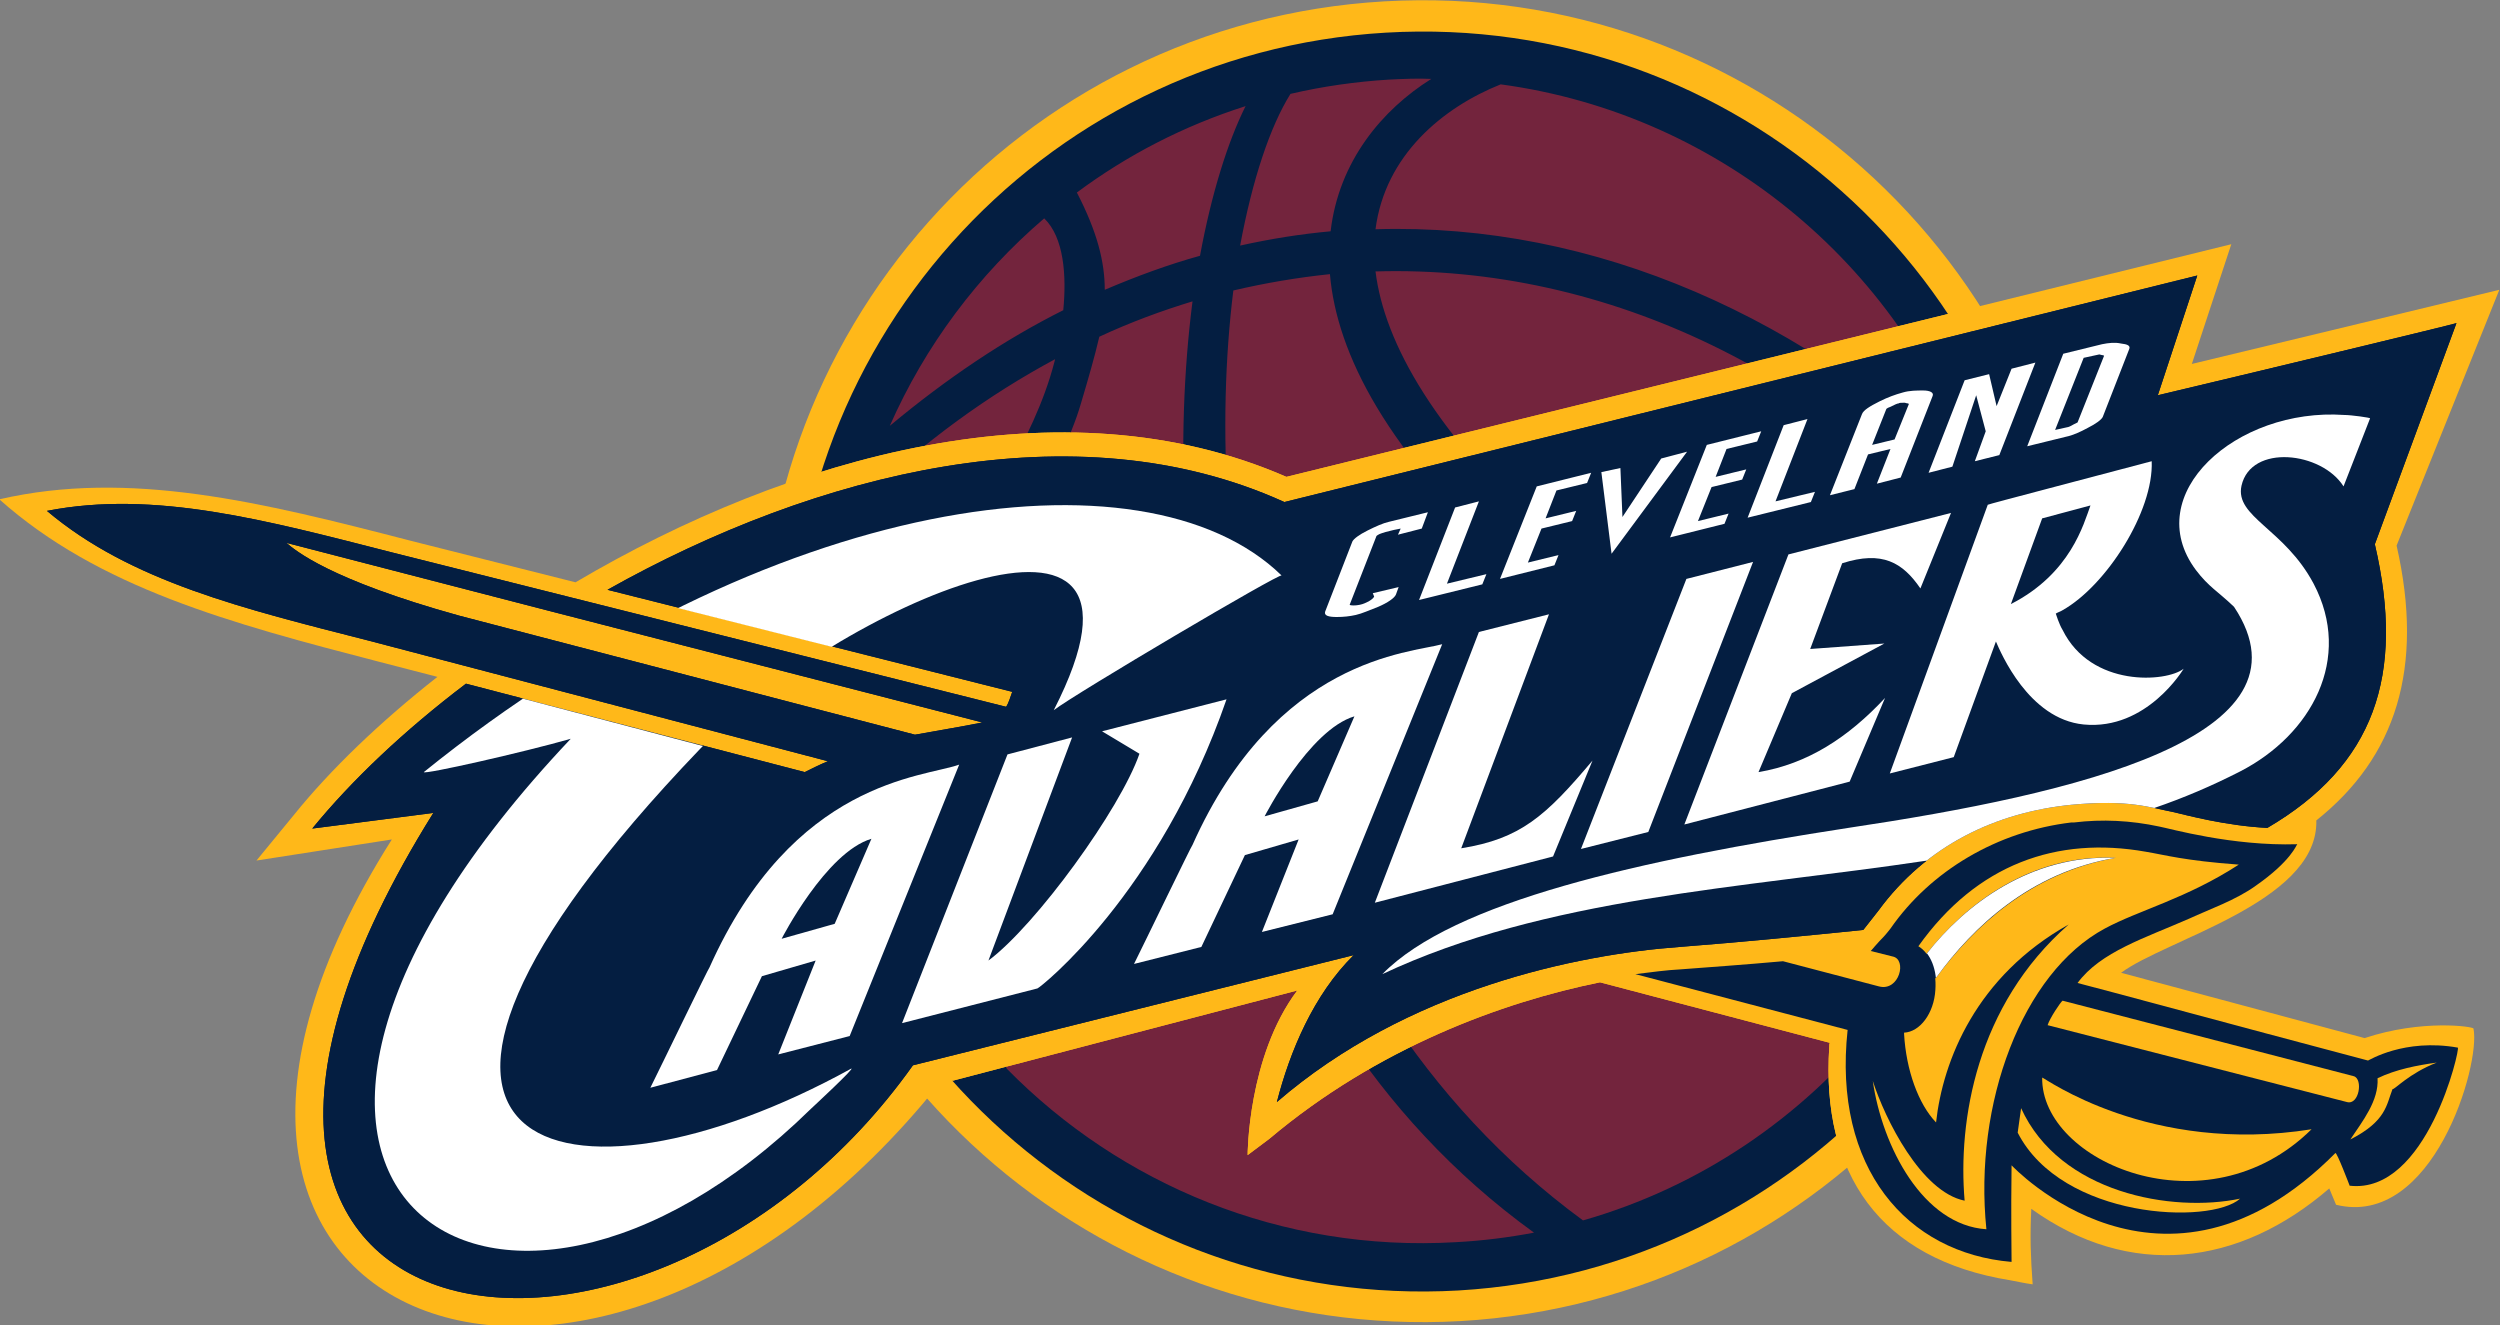 <svg xmlns="http://www.w3.org/2000/svg" xmlns:xlink="http://www.w3.org/1999/xlink" viewBox="15.4 103.2 367.5 194.8"><rect x="15.4" y="103.2" width="367.5" height="194.8" fill="#808080" stroke="none"/><path fill="#FFB819" d="M127.5 206c-3.1-53.6 37.8-99.5 91.4-102.6 53.6-3.1 99.5 37.8 102.6 91.4 3.1 53.5-37.8 99.5-91.4 102.6C176.5 300.4 130.6 259.5 127.5 206"/><path fill="#041E41" d="M316.9 195.1c2.9 51-36.1 94.8-87.1 97.8 -51 2.9-94.8-36.1-97.8-87.1 -2.9-51.1 36.1-94.8 87.1-97.8C270.2 105 314 144 316.9 195.1"/><path fill="#73243D" d="M236 115.6c32.6 4.4 59.9 27.4 69.9 58.5 -24.7-24.1-56-38.2-88.3-37.2C219 126 227.5 119 236 115.6M205.1 117c4.7-1.1 9.6-1.8 14.5-2.1 2.1-0.1 4.2-0.2 6.2-0.1 -7.2 4.5-13.6 12.1-14.8 22.4 -4.4 0.4-8.8 1.1-13.3 2.1C199.5 129.6 202.1 121.8 205.1 117M173.7 131.5c7.4-5.5 15.7-9.8 24.8-12.7 -2.6 5.2-5 12.8-6.7 22 -4.7 1.3-9.3 3-14 5C177.8 141.7 176.7 137.3 173.7 131.5M146.2 165.8c5.2-11.8 13-22.2 22.7-30.5 2.9 2.8 3.3 8.4 2.8 13.5C163.1 153.1 154.6 158.8 146.2 165.8M142.5 175.7c0.2-0.6 0.4-1.3 0.6-1.9C143.1 174.5 142.9 175.1 142.5 175.7M151.9 245.6c-7.4-11.8-11.9-25.5-12.8-40.3 -0.6-9.9 0.6-19.5 3.1-28.5 9-8.7 18.6-15.6 28.3-20.8l-0.1 0.4c-3.1 12-11.1 22-15.6 33.2C147.5 207.4 147.8 228.2 151.9 245.6M240.9 284.4c-3.7 0.7-7.6 1.2-11.5 1.4 -25.6 1.5-49.3-8.5-66-25.5 -9-17.7-10.7-45.6-4.7-64.2 3.2-10 12.7-23.5 15.6-33.6 1.1-3.7 2-6.8 2.7-9.8 4.5-2.1 9.1-3.8 13.7-5.2C185.6 187.3 193.3 250 240.9 284.4M291.1 254c-10.9 13.5-25.8 23.7-43 28.6 -47.7-35-56.2-97.9-51.4-136.7 4.7-1.1 9.4-1.9 14.2-2.4 1 11.7 8.4 26.2 27.2 43.2C258.7 206.3 284 232.1 291.1 254M309.9 195.5c1.1 19.1-4.1 37.1-13.9 51.9 -7.4-21.3-31.4-44.8-51.6-64 -18.1-16.4-25.5-29.8-26.8-40.3 34.1-1 67.4 15.2 91.5 44.3C309.5 190.1 309.8 192.7 309.9 195.5"/><path fill="#FFB819" d="M363 255.8l-35.8-9.6c6.6-4.9 28.4-10.3 28.7-21.9 0-0.2 0-0.3 0-0.5 11.7-9.3 15.9-22.4 11.8-40.4l15.1-37.6c0 0-38.9 9.4-45.2 10.9l5.8-17.6 -138.9 34.2c-33-14.4-73-3.1-104.5 15.5l-24.2-6.1c-22-5.7-41.4-10.5-60.5-6.1 14.6 13 33.9 18.2 55.9 23.9l8.5 2.2c-8.4 6.6-15.7 13.6-21.1 20.3l-5.5 6.7 19.9-3.1c-45.8 72.4 29.6 99.4 80.4 36l52.7-13.8c-7.3 9.7-7.3 24.2-7.3 24.2l3.2-2.4c15.9-13.4 34.3-20.1 48.6-23l33.8 8.9c-0.1 0.1-0.1 0.3-0.1 0.6 -1.2 18.6 7.4 31.2 26.6 34.3 1.1 0.2 1.9 0.4 3.3 0.6 -0.3-4.1-0.4-7-0.2-11.1 14.5 10.4 30.5 8.5 43.8-3l1 2.4c14.2 3.5 21.3-20.6 20.2-25.9C379 254.1 371.4 253 363 255.8"/><defs><path id="SVGID_1_" d="M142.5 175.7c0.3-0.6 0.5-1.2 0.6-1.9C142.9 174.5 142.7 175.1 142.5 175.7M142.2 176.8c-2.6 9-3.7 18.6-3.1 28.5 0.9 14.8 5.4 28.6 12.8 40.3 -4.1-17.5-4.3-38.2 3-56.1 4.6-11.2 12.5-21.2 15.6-33.2l0.1-0.4C160.8 161.2 151.3 168.1 142.2 176.8M177.1 152.7c-0.7 3-1.6 6.1-2.7 9.8 -2.9 10.1-12.4 23.6-15.6 33.6 -6.1 18.6-4.3 46.5 4.7 64.2 16.7 17 40.4 27 66 25.5 3.9-0.2 7.8-0.7 11.5-1.4 -47.7-34.3-55.4-97.1-50.1-136.9C186.2 148.9 181.6 150.6 177.1 152.7M196.8 145.9c-4.9 38.9 3.6 101.7 51.4 136.7 17.3-4.9 32.2-15.1 43-28.6 -7.1-21.9-32.5-47.8-53-67.3 -18.8-17-26.2-31.5-27.2-43.2C206.2 144 201.5 144.8 196.8 145.9M220.6 143.1c-1 0-2 0-3 0 1.2 10.5 8.7 23.9 26.8 40.3 20.2 19.2 44.2 42.7 51.6 64 9.8-14.8 15-32.8 13.9-51.9 -0.2-2.7-0.4-5.4-0.8-8 -23.4-28.3-55.4-44.4-88.4-44.4C220.6 143.1 220.6 143.1 220.6 143.1M146.2 165.8c8.3-7 16.9-12.7 25.6-17.1 0.5-5.1 0.1-10.7-2.8-13.5C159.2 143.6 151.4 154 146.2 165.8M173.7 131.5c3 5.8 4.1 10.2 4.1 14.4 4.6-2 9.3-3.7 14-5 1.7-9.2 4-16.8 6.7-22C189.5 121.7 181.2 126 173.7 131.5M217.6 136.8c32.3-1 63.6 13.1 88.3 37.2 -10-31.1-37.2-54-69.9-58.5C227.5 119 219 126 217.6 136.8M219.6 115c-5 0.3-9.8 1-14.5 2.1 -3 4.7-5.6 12.5-7.3 22.3 4.4-1 8.8-1.7 13.3-2.1 1.2-10.3 7.7-17.9 14.8-22.4 -0.4 0-0.7 0-1.1 0C223 114.8 221.3 114.8 219.6 115"/></defs><clipPath id="SVGID_2_"><use xlink:href="#SVGID_1_" overflow="visible"/></clipPath><g clip-path="url(#SVGID_2_)"><path fill="#FFB819" d="M363 255.8l-35.8-9.6c6.6-4.9 28.4-10.3 28.7-21.9 0-0.2 0-0.3 0-0.5 11.7-9.3 15.9-22.4 11.8-40.4l15.1-37.6c0 0-38.9 9.4-45.2 10.9l5.8-17.6 -138.9 34.2c-33-14.4-73-3.1-104.5 15.5l-24.2-6.1c-22-5.7-41.4-10.5-60.5-6.1 14.6 13 33.9 18.2 55.9 23.9l8.5 2.2c-8.4 6.6-15.7 13.6-21.1 20.3l-5.5 6.7 19.9-3.1c-45.8 72.4 29.6 99.4 80.4 36l52.7-13.8c-7.3 9.7-7.3 24.2-7.3 24.2l3.2-2.4c15.9-13.4 34.3-20.1 48.6-23l33.8 8.9c-0.1 0.1-0.1 0.3-0.1 0.6 -1.2 18.6 7.4 31.2 26.6 34.3 1.1 0.2 1.9 0.4 3.3 0.6 -0.3-4.1-0.4-7-0.2-11.1 14.5 10.4 30.5 8.5 43.8-3l1 2.4c14.2 3.5 21.3-20.6 20.2-25.9C379 254.1 371.4 253 363 255.8"/></g><defs><path id="SVGID_3_" d="M143.1 173.8c-0.1 0.7-0.3 1.3-0.6 1.9C142.7 175.1 142.9 174.5 143.1 173.8M139.1 205.3c-0.6-9.9 0.6-19.5 3.1-28.5 9-8.7 18.6-15.6 28.3-20.8l-0.1 0.4c-3.1 12-11.1 22-15.6 33.2 -7.3 17.9-7.1 38.7-3 56.2C144.5 233.9 139.9 220.1 139.1 205.3M163.4 260.3c-9-17.7-10.7-45.6-4.7-64.2 3.2-9.9 12.7-23.5 15.6-33.6 1.1-3.7 2.1-6.8 2.7-9.8 4.5-2.1 9.1-3.8 13.7-5.2 -5.2 39.8 2.5 102.5 50.1 136.9 -3.8 0.7-7.6 1.2-11.5 1.4 -1.7 0.1-3.3 0.1-5 0.1C200.7 285.9 179 276.2 163.4 260.3M196.8 145.9c4.7-1.1 9.4-1.9 14.2-2.4 1 11.7 8.4 26.2 27.2 43.2 20.6 19.5 45.9 45.4 53 67.3 -10.9 13.5-25.8 23.7-43 28.6C200.4 247.6 191.9 184.8 196.8 145.9M244.4 183.4c-18.1-16.4-25.5-29.8-26.8-40.3 34.1-1 67.4 15.2 91.5 44.3 0.4 2.6 0.7 5.3 0.8 8 1.1 19.1-4.1 37.1-13.9 51.9C288.6 226.1 264.6 202.6 244.4 183.4M169 135.3c2.9 2.8 3.3 8.4 2.8 13.5 -8.7 4.4-17.2 10-25.6 17.1C151.4 154 159.2 143.6 169 135.3M173.7 131.5c7.4-5.5 15.7-9.8 24.8-12.7 -2.7 5.2-5 12.8-6.7 22 -4.7 1.3-9.3 3-14 5C177.8 141.7 176.7 137.3 173.7 131.5M236 115.6c32.6 4.4 59.9 27.4 69.9 58.5 -24.7-24.1-56-38.2-88.3-37.2C219 126 227.5 119 236 115.6M205.1 117c4.7-1.1 9.5-1.8 14.5-2.1 2.1-0.1 4.2-0.2 6.2-0.1 -7.2 4.5-13.6 12.1-14.8 22.4 -4.4 0.4-8.8 1.1-13.3 2.1C199.5 129.6 202.1 121.8 205.1 117M219.2 107.9c-51 2.9-90.1 46.7-87.1 97.8 2.9 51 46.7 90.1 97.8 87.1 51.1-2.9 90.1-46.7 87.1-97.8 -2.8-49.2-43.7-87.3-92.4-87.3C222.8 107.8 221 107.8 219.2 107.9"/></defs><clipPath id="SVGID_4_"><use xlink:href="#SVGID_3_" overflow="visible"/></clipPath><g clip-path="url(#SVGID_4_)"><path fill="#FFB819" d="M363 255.8l-35.8-9.6c6.6-4.9 28.4-10.3 28.7-21.9 0-0.2 0-0.3 0-0.5 11.7-9.3 15.9-22.4 11.8-40.4l15.1-37.6c0 0-38.9 9.4-45.2 10.9l5.8-17.6 -138.9 34.2c-33-14.4-73-3.1-104.5 15.5l-24.2-6.1c-22-5.7-41.4-10.5-60.5-6.1 14.6 13 33.9 18.2 55.9 23.9l8.5 2.2c-8.4 6.6-15.7 13.6-21.1 20.3l-5.5 6.7 19.9-3.1c-45.8 72.4 29.6 99.4 80.4 36l52.7-13.8c-7.3 9.7-7.3 24.2-7.3 24.2l3.2-2.4c15.9-13.4 34.3-20.1 48.6-23l33.8 8.9c-0.1 0.1-0.1 0.3-0.1 0.6 -1.2 18.6 7.4 31.2 26.6 34.3 1.1 0.2 1.9 0.4 3.3 0.6 -0.3-4.1-0.4-7-0.2-11.1 14.5 10.4 30.5 8.5 43.8-3l1 2.4c14.2 3.5 21.3-20.6 20.2-25.9C379 254.1 371.4 253 363 255.8"/></g><path fill="#041E41" d="M376.7 257.2c-7.9-1.4-13.1 1.9-13.2 1.9 -0.1 0-27.4-7.3-37.4-10l-5.3-1.4c3.4-4.6 9.9-6.6 16.5-9.5 2.8-1.3 6.8-2.7 9.7-4.8 5.3-3.7 6-6.1 6.1-6.1 -9.6 0.3-18.7-2.3-20.3-2.6 -4.2-0.9-8.4-1.1-12.5-0.6 -0.1 0-0.3 0-0.4 0 -10.9 1.3-20.7 7.1-26.6 15.6 0 0-0.7 0.9-1 1.2 -0.8 0.8-1.9 2.1-1.9 2.1l3.2 0.8c2.2 0.4 1 5.2-2 4.4l-14.1-3.7c-5.5 0.5-11.2 0.9-15.1 1.2 -2 0.1-4.2 0.4-6.6 0.7l31.2 8.2c-2.2 20.3 8.7 32.8 24.1 34.1 0-2.1-0.1-6.4 0-14.2 0 0 22.2 23.8 47.6-1.8 0.2-0.2 2.1 4.8 2.1 4.8C372.2 278.8 377.1 257.2 376.7 257.2"/><defs><path id="SVGID_5_" d="M309.4 228.5c-5.9 3.3-13.9 11.7-13.9 11.7s-0.5 1.3 0.6 3.3c0.6 1.1 1.2 1.8 1.6 2.4 0-0.8 0.3-1.8 1-2.6 5.5-7 15.1-14.6 27.7-14 -12.5 2.2-20.9 10.2-26.3 17.5 -0.8 0.9-1.4 1-1.8 0.7 -0.1 1.5-1.1 3.4-2.4 3.6 -1.4 0.3-6.9 4.7-6.9 4.7v2.7l0.5 8.4c0 0 1 6 2.9 8.4 1.9 2.4 7.5 10.5 16.3 11.3 0 0 0.6-21.4 3.3-27.8 2.7-6.4 6.2-13.8 12-16.8 5.7-3.1 14.5-6.1 19.1-8.5 4.6-2.4 6.6-5.1 6.6-5.1s-9.4-0.4-17.1-1.7c-3.3-0.5-6.9-0.9-10.5-0.9C317.4 225.9 312.7 226.6 309.4 228.5"/></defs><clipPath id="SVGID_6_"><use xlink:href="#SVGID_5_" overflow="visible"/></clipPath><g clip-path="url(#SVGID_6_)"><path fill="#FFB819" d="M330.8 228.4c-13-2.3-24.8 1.8-33.4 13.9 1.7 1 2.7 3.5 2.5 6.4 -0.2 3.5-2.3 6.2-4.6 6.3 0 0.1 0 0.1 0 0.2 0 0 0 0 0 0 0.3 5.3 2.1 10.3 4.7 13 1-9.1 5.9-21.5 19.5-29.1 -13.6 11.9-16.3 28.9-15.3 40.6 -6.4-1.3-11.7-12-13.5-17.6 1.4 9.7 7.4 21.2 16.7 21.8 -1.9-18.5 5.3-37.7 17.4-44.2 5-2.7 12-4.4 19.7-9.4C336.4 229.7 333.8 228.9 330.8 228.4"/></g><path fill="#041E41" d="M376.5 150.7c-0.1 0.1-30.8 7.5-43.9 10.6l5.8-17.6 -134.2 33.3c-30.8-14-68.9-4.3-99.5 12.9l59.5 15c-0.3 0.8-0.5 1.6-0.9 2.2l-90.3-22.7c-18.4-4.7-34.9-9.2-50.7-6.1 12.3 10.4 29 14.4 47.4 19.1l67.4 17.7c-1.2 0.5-2.4 1.1-3.4 1.6L83.9 203.7c-9.1 6.9-16.8 14.2-22.6 21.3l17.8-2.3c-51 81.7 31.5 92 70.5 37.1l64.8-16.2c-5.9 5.8-9.4 14.2-11.3 21.6 19.2-16.6 44.2-21.7 59.2-22.8 9.1-0.7 19.2-1.7 27-2.5l2.2-2.8c7.1-9.7 17.4-14.5 28.4-15.6 8.5-0.8 11.5 0.4 15.1 1.1 1.7 0.4 7.6 2 13.7 2.3 15.7-9.2 20.3-22.4 15.8-41.7L376.5 150.7zM149.9 211.2l-67-17.5C63.8 188.4 58.8 184.1 57.5 183l39 10.1 63.3 16.3C156.9 210 152.6 210.7 149.9 211.2"/><defs><path id="SVGID_7_" d="M77.6 216.6c5.3-4.3 10.6-8.2 16-11.7l25.9 7.1c-0.4 0.4-0.8 0.8-1.2 1.2 -57.6 60.1-19.7 70.1 22.2 47 0.9-0.4-5.9 5.9-5.9 5.9 -46.6 45.7-97.4 11.3-35.3-54.4 -6.6 1.9-20 5-21.4 5C77.7 216.7 77.6 216.7 77.6 216.6M203.8 187.8c0 0 0 0 0 0C203.8 187.8 203.8 187.8 203.8 187.8M113.8 193.2c38.6-19.5 74.6-20.4 90-5.4 -0.6-0.2-30.5 17.5-33.5 19.8 14.8-28.9-11.9-22.3-34.1-8.4L113.8 193.2zM287 224.8c33.5-5 69.4-13.4 56.7-32.5 -2.4-2.3-3.7-2.9-5.6-5.4 -8.3-11.1 5.9-23.9 21.8-22.8 1.1 0.1 4 0.5 3.9 0.6l-3.9 10c-3.2-5.1-13.6-6.3-15-0.1 -1 4.6 6.3 6.3 10.6 14.4 5.8 11-0.3 22.2-10.8 27.6 -4.1 2.1-8.3 3.9-12.7 5.4 -3.5 0.9-7.2 1.9-11.8 3.2 -4.2 1.2-5.5 1.9-21.5 4.5 -27.3 4.1-56.1 5.4-80.1 16.7C229 235.6 256.6 229.5 287 224.8M204.6 173.3c-33-14.4-73-3.1-104.5 15.5l-24.2-6.1c-22-5.7-41.4-10.5-60.5-6.1 14.6 13 33.9 18.2 55.9 23.9l8.5 2.2c-8.4 6.6-15.7 13.6-21.1 20.3l-5.5 6.7 19.9-3.1c-45.8 72.4 29.6 99.4 80.4 36l52.7-13.8c-7.3 9.7-7.3 24.2-7.3 24.2l3.2-2.4c15.9-13.4 34.3-20.1 48.6-23l33.8 8.9c-0.1 0.1-0.1 0.3-0.1 0.6 -1.2 18.6 7.4 31.2 26.6 34.3 1.1 0.2 1.9 0.4 3.3 0.6 -0.3-4.1-0.4-7-0.2-11.1 14.5 10.4 30.5 8.5 43.8-3l1 2.4c14.2 3.5 21.3-20.5 20.2-25.9 0-0.1-7.6-1.2-16 1.6l-35.8-9.6c6.6-4.9 28.4-10.3 28.7-21.9 0-0.2 0-0.3 0-0.5 11.7-9.3 15.9-22.4 11.8-40.4l15.1-37.6c0 0-38.9 9.4-45.2 10.9l5.8-17.6L204.6 173.3z"/></defs><clipPath id="SVGID_8_"><use xlink:href="#SVGID_7_" overflow="visible"/></clipPath><g clip-path="url(#SVGID_8_)"><path fill="#041E41" d="M376.5 150.7c-0.1 0.1-30.8 7.5-43.9 10.6l5.8-17.6 -134.2 33.3c-30.8-14-68.9-4.3-99.5 12.9l59.5 15c-0.3 0.8-0.5 1.6-0.9 2.2l-90.3-22.7c-18.4-4.7-34.9-9.2-50.7-6.1 12.3 10.4 29 14.4 47.4 19.1l67.4 17.7c-1.2 0.5-2.4 1.1-3.4 1.6L83.9 203.7c-9.1 6.9-16.8 14.2-22.6 21.3l17.8-2.3c-51 81.7 31.5 92 70.5 37.1l64.8-16.2c-5.9 5.8-9.4 14.2-11.3 21.6 19.2-16.6 44.2-21.7 59.2-22.8 9.1-0.7 19.2-1.7 27-2.5l2.2-2.8c7.1-9.7 17.4-14.5 28.4-15.6 8.5-0.8 11.5 0.4 15.1 1.1 1.7 0.4 7.6 2 13.7 2.3 15.7-9.2 20.3-22.4 15.8-41.7L376.5 150.7zM149.9 211.2l-67-17.5C63.8 188.4 58.8 184.1 57.5 183l39 10.1 63.3 16.3C156.9 210 152.6 210.7 149.9 211.2"/></g><path fill="#FFB819" d="M364.9 261.7c2.7-1.3 5.8-1.9 8.7-2.3 -4.1 1.6-6.2 4-6.5 3.9 -0.9 2.3-0.9 4.7-6.2 7.4C362.7 268 365.1 265 364.9 261.7"/><path fill="#FFB819" d="M312.5 266.1c5.7 12.5 22.2 15.4 32.2 13.3 -4.4 3.9-26.2 3-32.7-9.7L312.5 266.1z"/><path fill="#FFB819" d="M318.6 250.3l42.8 11.1c1.4 0.4 0.8 4.3-1 3.8L316.4 253.9C316.7 252.9 318.3 250.5 318.6 250.3"/><path fill="#FFB819" d="M355.2 269.2c-15.5 15.3-39.8 4.8-39.6-7.6C315.9 261.6 331.4 273 355.2 269.2"/><defs><path id="SVGID_9_" d="M297.5 242.3c1.7 1 2.7 3.5 2.5 6.4 -0.2 3.5-2.3 6.2-4.6 6.3 0 0.1 0 0.1 0 0.2 0 0 0 0 0 0 0.3 5.3 2.1 10.3 4.7 13 1-9.1 5.9-21.5 19.5-29.1 -13.6 11.9-16.3 28.9-15.3 40.6 -6.4-1.3-11.7-12-13.5-17.6 1.4 9.6 7.4 21.2 16.7 21.8 -1.9-18.5 5.3-37.7 17.5-44.2 5-2.7 12-4.4 19.7-9.3 -8.3-0.7-10.9-1.4-13.8-2 -2.3-0.4-4.5-0.6-6.7-0.6C313.8 227.8 304.5 232.3 297.5 242.3"/></defs><clipPath id="SVGID_10_"><use xlink:href="#SVGID_9_" overflow="visible"/></clipPath><g clip-path="url(#SVGID_10_)"><path fill="#FFFFFF" d="M298.7 243.3c-1.9 2.3-0.9 6.1 1.4 3.5 5.3-7.3 13.8-15.4 26.3-17.5C313.8 228.8 304.2 236.3 298.7 243.3"/></g><path fill="#FFFFFF" d="M250.8 172.6l2.8-0.6 0.3 7.2 5.7-8.6 3.8-1 -11.1 15L250.8 172.6zM324.4 155.4l-0.4-0.1 -2.3 0.5 -4.2 10.6 1.8-0.4c0.1 0 0.4-0.1 0.9-0.4l0.6-0.3 3.9-9.8C324.7 155.5 324.6 155.4 324.4 155.4M319.1 167.4l-5.7 1.4 5.3-13.6 5.7-1.4c1-0.2 1.9-0.3 2.8-0.1 0.9 0.1 1.4 0.3 1.2 0.8l-3.9 10c-0.2 0.4-1 1-2.2 1.6C321.2 166.7 320.1 167.2 319.1 167.4M214.7 193.6c-0.9 0.2-1.8 0.3-2.8 0.3 -1.2 0-1.9-0.2-1.7-0.8l4-10.3c0.2-0.4 1-1 2.2-1.6 1.2-0.6 2.3-1.1 3.2-1.3l5.7-1.4 -0.9 2.4 -3.5 0.9 0.4-0.9 -1 0.2c-0.9 0.2-1.6 0.4-2.1 0.6 -0.4 0.2-0.5 0.3-0.5 0.4l-3.9 10c0 0 0 0.1 0.6 0.1 0.5 0 0.8-0.1 0.9-0.1 0.5-0.1 0.9-0.3 1.3-0.5 0.5-0.3 0.7-0.5 0.8-0.7l-0.2-0.5 3.8-0.9 -0.4 1.1c-0.2 0.5-1.2 1.2-2.6 1.8C216.7 192.9 215.6 193.4 214.7 193.6M229.3 177.8l3.5-0.9 -4.7 12.1 5.8-1.4 -0.6 1.5 -9.3 2.3L229.3 177.8zM241.3 174.7l8-2 -0.6 1.5 -4.5 1.1 -1.6 4.1 4.5-1.1 -0.6 1.5 -4.5 1.1 -2 5 4.5-1.1 -0.6 1.5 -8 2L241.3 174.7zM266.3 168.6l8-2 -0.6 1.5 -4.5 1.1 -1.6 4.1 4.5-1.1 -0.6 1.5 -4.5 1.1 -2 5 4.5-1.1 -0.6 1.5 -8 2L266.3 168.6zM277.6 165.7l3.5-0.9 -4.7 12.1 5.8-1.4 -0.6 1.5 -9.3 2.3L277.6 165.7zM293.3 169.2l-3.3 0.8 -2 5.1 -3.6 0.9 4.7-11.9c0.2-0.6 1.2-1.2 2.6-1.9 1.2-0.6 2.3-1 3.4-1.3 1-0.3 2.1-0.3 3-0.3 1 0 1.6 0.3 1.4 0.8l-4.7 12 -3.5 0.9L293.3 169.2zM295.9 162.5c-0.1 0-0.2 0-0.5-0.1 -0.5 0-0.8 0-0.9 0.1 -0.2 0-0.6 0.2-1.2 0.5 -0.3 0.1-0.5 0.2-0.6 0.3l-2.1 5.3 3.3-0.8 2.1-5.2L295.9 162.5zM307.3 166.6l-1.4-5.3 -3.5 10.5 -3.5 0.9 5.3-13.6 3.6-0.9 1.1 4.7 2.2-5.5 3.5-0.9 -5.3 13.6 -3.6 0.9L307.3 166.6z"/><path fill="#FFFFFF" d="M177.4 210.7l5.5 3.3c-2.8 8.1-15.2 25.2-22.2 30.4l12.3-32.8 -9.5 2.5 -15.5 39.5 19.9-5.1c0.4-0.1 17.9-13.9 27.8-42.5L177.4 210.7z"/><path fill="#FFFFFF" d="M119.7 245.4c-0.1 0-7.2 14.7-8.7 17.7l9.8-2.6 6.6-13.8 7.9-2.3 -5.5 13.8 10.5-2.7 16.1-39.9C151.1 217.5 132 217.9 119.7 245.4M138.1 239l-7.8 2.2c0 0 6.5-12.7 13.2-14.7L138.1 239z"/><path fill="#FFFFFF" d="M318.6 195.8c-0.5-0.8-1-2.4-1-2.4 0.3-0.2 0.7-0.3 1-0.5 6.4-3.6 13.4-14.5 13.1-21.9 -9 2.4-24 6.3-24.1 6.4l-14.4 39.5 9.4-2.4 6.2-17c0.7 1.6 4.8 11.4 12.9 12.2 9.3 0.9 14.7-8.2 14.7-8.2C333.9 203.5 322.8 204.3 318.6 195.8M311 192l4.6-12.6 7.1-1.9C321.7 180.2 319.8 187.5 311 192"/><path fill="#FFFFFF" d="M190.7 227.4c-0.1 0-7.1 14.5-8.6 17.5l9.9-2.5 6.4-13.5 7.9-2.3 -5.4 13.6 10.4-2.6 16.1-39.7C222.7 199.2 203 199.9 190.7 227.4M209.1 221l-7.8 2.2c0 0 6.5-12.7 13.2-14.7L209.1 221z"/><polygon fill="#FFFFFF" points="263.3 188.3 247.8 228 257.7 225.5 273.1 185.8 "/><path fill="#FFFFFF" d="M273.9 216.7l4.9-11.6 13.6-7.3 -10.9 0.8 4.7-12.6c5.9-1.9 8.9-0.1 11.5 3.7l4.5-11.1 -23.9 6.1 -15.3 39.7 24.3-6.3 5.2-12.3C287.1 211.6 281.1 215.5 273.9 216.7"/><path fill="#FFFFFF" d="M230.2 227.9l12.9-34.4 -10.3 2.6 -15.3 39.8 26.2-6.8 5.8-14.1C242.6 223.2 238.9 226.5 230.2 227.9"/><defs><path id="SVGID_11_" d="M204.3 177.1c-30.8-14-68.9-4.3-99.5 12.9l59.5 15c-0.3 0.8-0.5 1.6-0.9 2.2l-26.3 8c-1.2 0.5-2.4 1.1-3.4 1.6L83.9 203.7c-9.1 6.9-16.8 14.2-22.6 21.3l17.8-2.3c-51 81.7 31.5 92 70.5 37.1l64.8-16.2c-5.9 5.8-9.4 14.2-11.3 21.6 19.2-16.6 44.2-21.7 59.2-22.8 9.1-0.7 19.2-1.7 27-2.5l2.2-2.8c7.1-9.7 17.4-14.5 28.4-15.6 8.5-0.8 11.5 0.4 15.1 1.1 1.7 0.4 7.6 2 13.7 2.3 15.7-9.2 20.3-22.4 15.8-41.7l12.2-32.5c-0.1 0.1-30.8 7.5-43.9 10.6l5.8-17.6L204.3 177.1z"/></defs><clipPath id="SVGID_12_"><use xlink:href="#SVGID_11_" overflow="visible"/></clipPath><g clip-path="url(#SVGID_12_)"><path fill="#FFFFFF" d="M363.8 164.7l-3.9 10c-3.2-5.1-13.6-6.3-15-0.1 -1 4.6 6.3 6.3 10.6 14.4 5.8 11-0.3 22.2-10.8 27.6 -4.1 2.1-8.3 3.9-12.7 5.4 -3.5 0.9-7.2 1.9-11.8 3.2 -4.2 1.2-5.5 1.9-21.5 4.5 -27.3 4.1-56.1 5.4-80.1 16.7 10.5-10.7 38-16.8 68.5-21.5 33.5-5 69.4-13.4 56.7-32.5 -2.4-2.3-3.7-2.9-5.6-5.4 -8.3-11.1 5.9-23.9 21.8-22.8C361 164.2 363.9 164.6 363.8 164.7"/></g><defs><path id="SVGID_13_" d="M204.3 177.1c-30.8-14-68.9-4.3-99.5 12.9l59.5 15c-0.3 0.8-0.5 1.6-0.9 2.2l-26.3 8c-1.2 0.5-2.4 1.1-3.4 1.6L83.9 203.7c-9.1 6.9-16.8 14.2-22.6 21.3l17.8-2.3c-51 81.7 31.5 92 70.5 37.1l64.8-16.2c-5.9 5.8-9.4 14.2-11.3 21.6 19.2-16.6 44.2-21.7 59.2-22.8 9.1-0.7 19.2-1.7 27-2.5l2.2-2.8c7.1-9.7 17.4-14.5 28.4-15.6 8.5-0.8 11.5 0.4 15.1 1.1 1.7 0.4 7.6 2 13.7 2.3 15.7-9.2 20.3-22.4 15.8-41.7l12.2-32.5c-0.1 0.1-30.8 7.5-43.9 10.6l5.8-17.6L204.3 177.1z"/></defs><clipPath id="SVGID_14_"><use xlink:href="#SVGID_13_" overflow="visible"/></clipPath><g clip-path="url(#SVGID_14_)"><path fill="#FFFFFF" d="M203.8 187.8c-0.1-0.5-30.4 17.4-33.5 19.8 19.4-37.9-32.3-14.9-52 5.7 -57.6 60.1-19.7 70.1 22.2 47 0.9-0.4-5.9 5.9-5.9 5.9 -46.6 45.7-97.4 11.3-35.3-54.4 -7 2-21.6 5.3-21.6 4.9C128.2 175.9 183.6 168.1 203.8 187.8"/></g></svg>